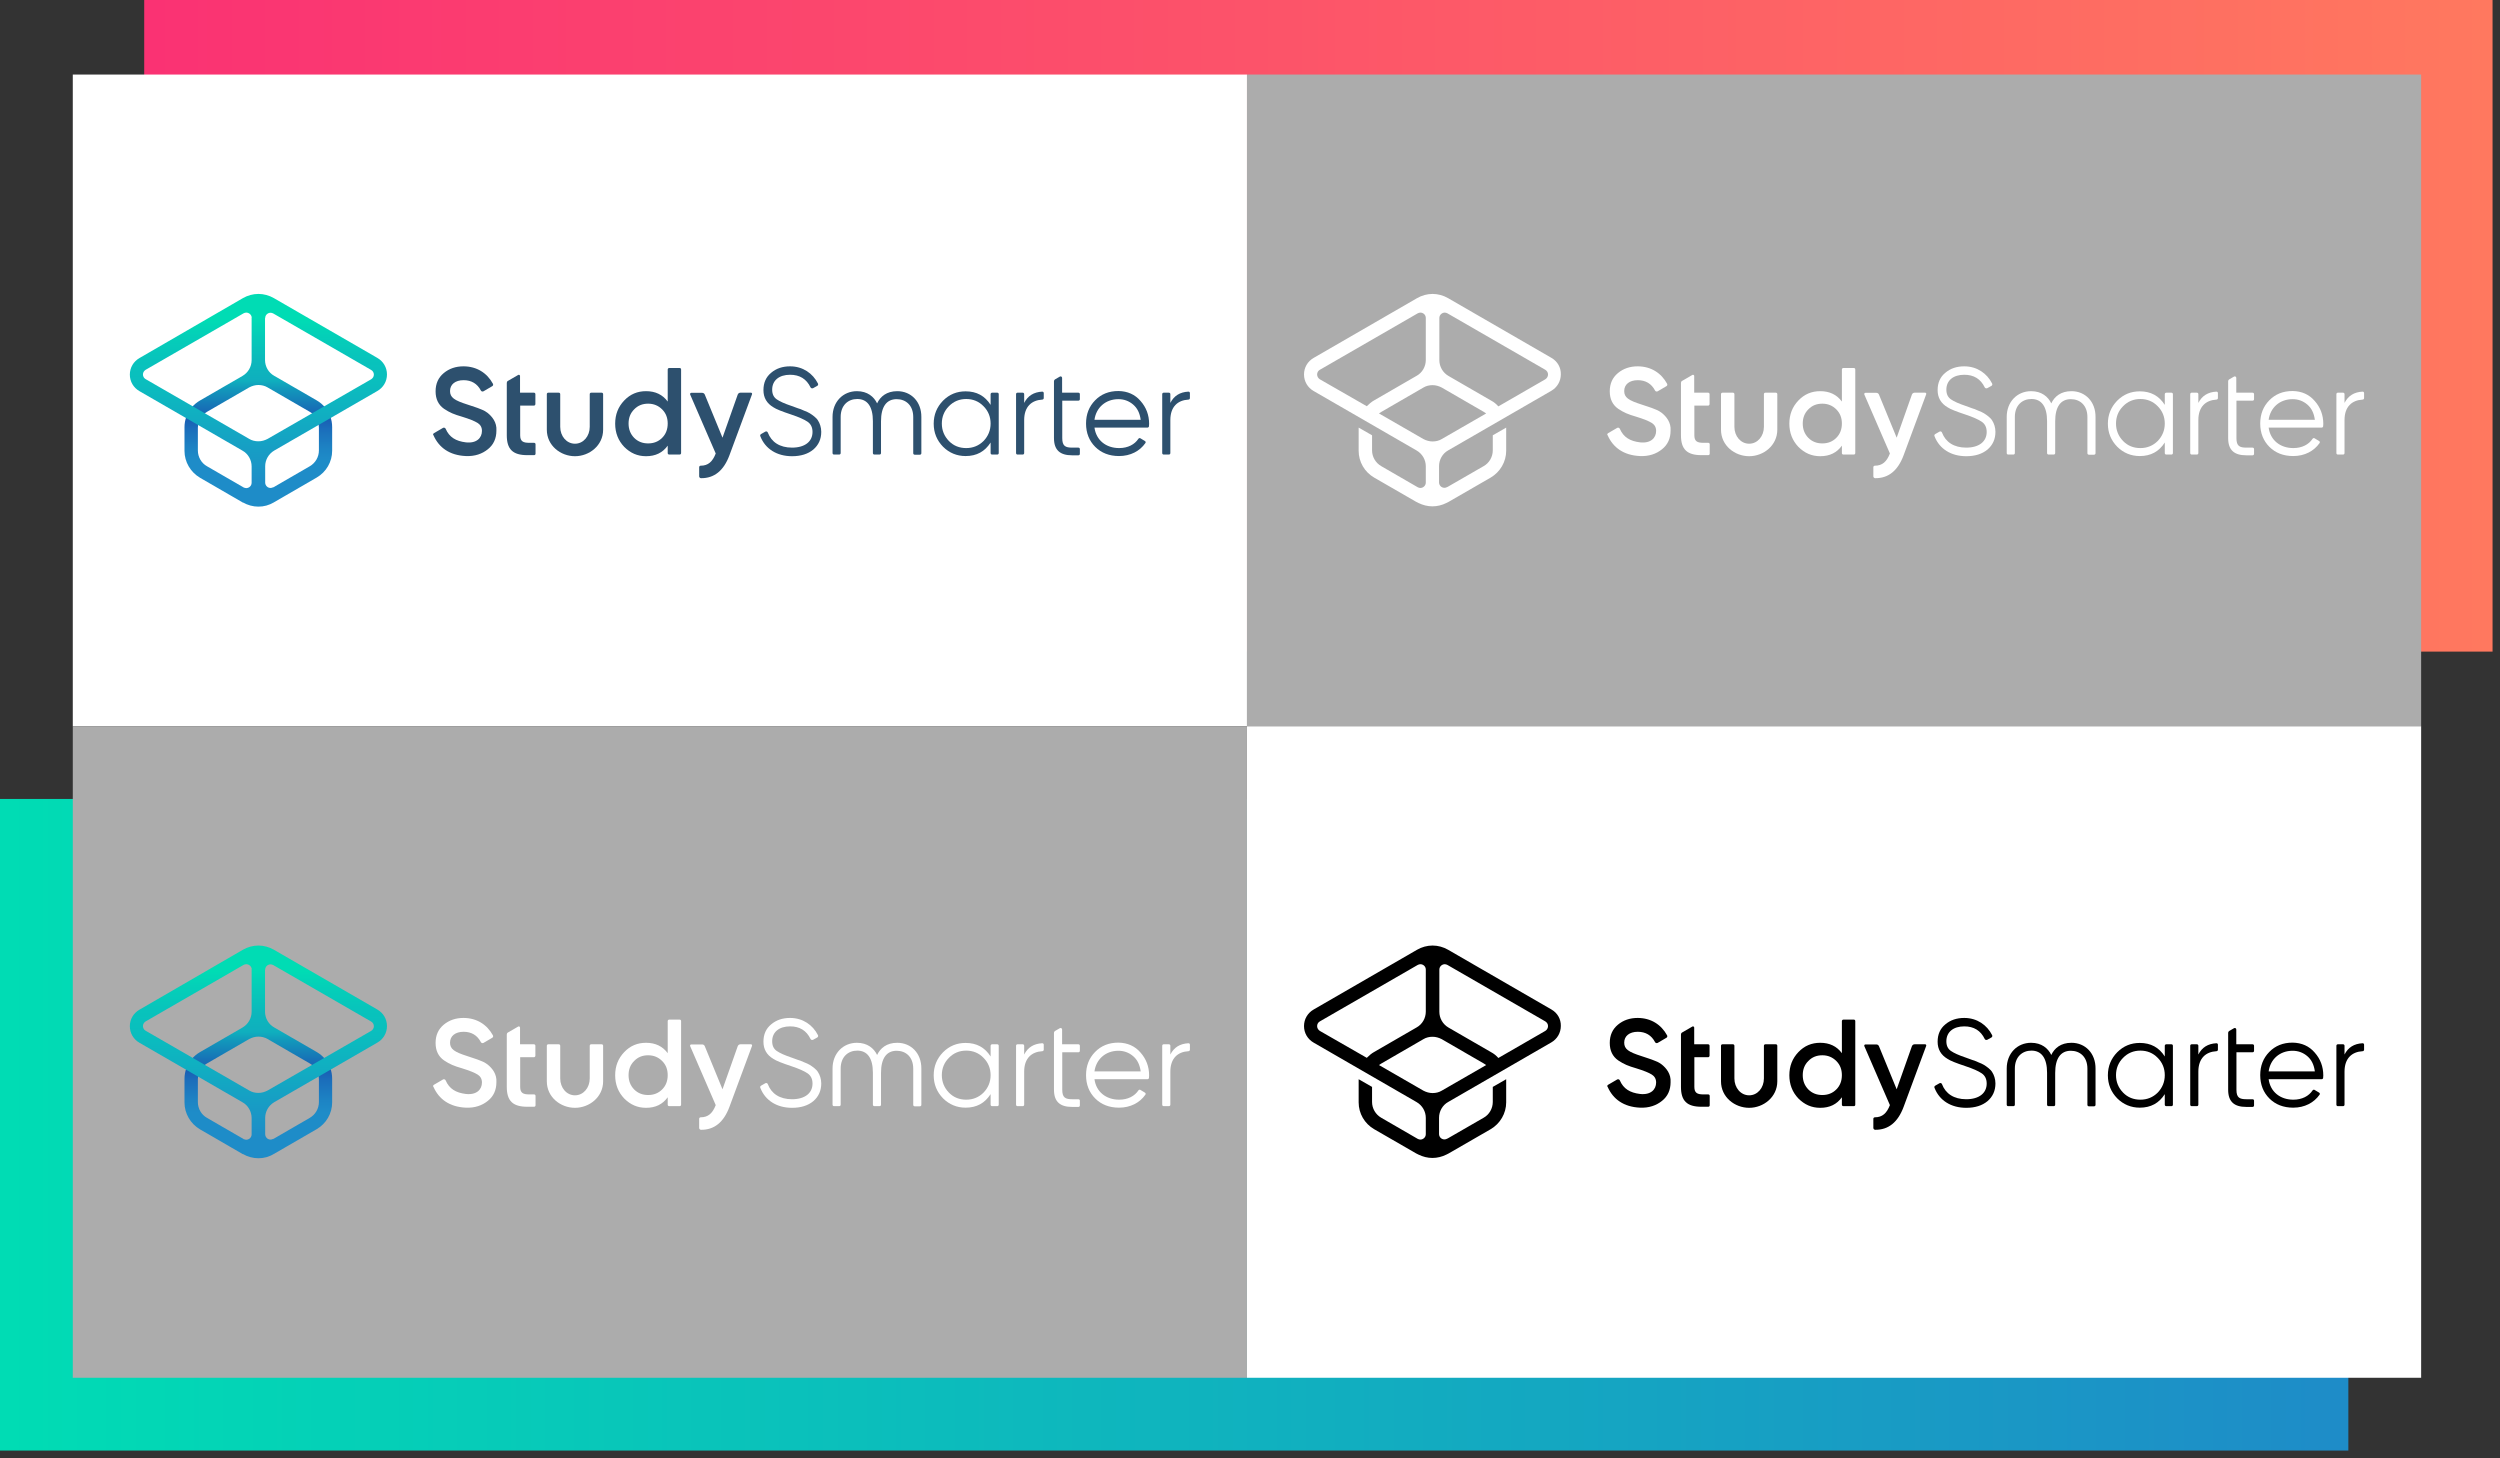 <?xml version="1.0" encoding="UTF-8" standalone="no"?><!DOCTYPE svg PUBLIC "-//W3C//DTD SVG 1.1//EN" "http://www.w3.org/Graphics/SVG/1.1/DTD/svg11.dtd"><svg width="100%" height="100%" viewBox="0 0 252 147" version="1.1" xmlns="http://www.w3.org/2000/svg" xmlns:xlink="http://www.w3.org/1999/xlink" xml:space="preserve" xmlns:serif="http://www.serif.com/" style="fill-rule:evenodd;clip-rule:evenodd;stroke-linejoin:round;stroke-miterlimit:2;"><rect x="0" y="0" width="252" height="147" fill="#333333" stroke="none"/><g><rect x="14.536" y="0" width="236.714" height="65.682" style="fill:url(#_Linear1);"/><rect x="0" y="80.535" width="236.714" height="65.682" style="fill:url(#_Linear2);"/><g><rect x="125.694" y="73.197" width="118.357" height="65.682" style="fill:#fff;"/><g><g><path d="M162.097,109.346l0.91,-0.531c0.091,-0.061 0.228,-0.015 0.273,0.091c0.364,0.85 1.032,1.244 2.034,1.366c1.092,0.121 1.623,-0.456 1.623,-1.154c0,-0.364 -0.152,-0.622 -0.44,-0.804c-0.288,-0.182 -0.804,-0.394 -1.548,-0.622c-0.834,-0.243 -1.244,-0.41 -1.836,-0.804c-0.561,-0.395 -0.849,-0.971 -0.849,-1.76c0,-0.774 0.273,-1.381 0.819,-1.836c0.546,-0.456 1.214,-0.683 1.988,-0.683c1.335,0 2.382,0.668 2.974,1.76c0.045,0.091 0.015,0.197 -0.076,0.243l-0.88,0.516c-0.091,0.045 -0.213,0.015 -0.258,-0.076c-0.364,-0.698 -0.956,-1.047 -1.745,-1.047c-0.835,0 -1.366,0.425 -1.366,1.092c0,0.653 0.425,0.941 1.76,1.366c0.334,0.106 0.577,0.182 0.729,0.243c0.167,0.045 0.379,0.136 0.652,0.243c0.289,0.106 0.501,0.242 0.638,0.349c0.455,0.364 0.956,0.956 0.895,1.79c0,0.789 -0.288,1.426 -0.865,1.882c-0.561,0.455 -1.305,0.728 -2.231,0.683c-1.623,-0.076 -2.701,-0.85 -3.247,-2.094c-0.076,-0.061 -0.03,-0.167 0.046,-0.213Z" style="fill-rule:nonzero;"/><path d="M185.814,102.776l1.047,0c0.091,0 0.151,0.06 0.151,0.152l0,8.421c0,0.091 -0.06,0.152 -0.151,0.152l-1.047,0c-0.091,0 -0.152,-0.061 -0.152,-0.152l0,-0.743c-0.516,0.713 -1.229,1.062 -2.185,1.062c-0.865,0 -1.578,-0.319 -2.2,-0.941c-0.607,-0.637 -0.911,-1.426 -0.911,-2.337c0,-0.925 0.304,-1.699 0.911,-2.337c0.607,-0.637 1.335,-0.94 2.2,-0.94c0.941,0 1.669,0.349 2.185,1.047l0,-3.232c0,-0.092 0.076,-0.152 0.152,-0.152Zm-2.125,7.602c0.562,0 1.032,-0.182 1.411,-0.562c0.38,-0.379 0.562,-0.864 0.562,-1.441c0,-0.577 -0.182,-1.047 -0.562,-1.426c-0.379,-0.38 -0.849,-0.577 -1.411,-0.577c-0.561,0 -1.032,0.182 -1.411,0.577c-0.379,0.379 -0.561,0.849 -0.561,1.426c0,0.577 0.182,1.047 0.561,1.441c0.379,0.38 0.85,0.562 1.411,0.562Z" style="fill-rule:nonzero;"/><path d="M192.991,105.264l1.062,0c0.091,0 0.137,0.091 0.106,0.167l-2.276,6.146c-0.576,1.547 -1.532,2.321 -2.868,2.306c-0.091,0 -0.182,-0.091 -0.182,-0.182l0,-0.926c0,-0.075 0.061,-0.151 0.152,-0.151c0.759,0 1.199,-0.41 1.517,-1.229l-0.804,-1.852l-1.775,-4.097c-0.031,-0.075 0.03,-0.167 0.106,-0.167l1.108,0c0.106,0 0.212,0.061 0.258,0.167l1.79,4.355l1.533,-4.339c0.045,-0.122 0.151,-0.198 0.273,-0.198Z" style="fill-rule:nonzero;"/><path d="M195.07,109.437l0.425,-0.243c0.091,-0.06 0.227,-0.015 0.258,0.091c0.364,0.956 1.198,1.518 2.443,1.518c1.305,0 2.063,-0.622 2.063,-1.578c0,-0.456 -0.167,-0.805 -0.501,-1.032c-0.333,-0.228 -0.88,-0.471 -1.653,-0.728c-0.911,-0.304 -1.503,-0.532 -1.791,-0.729c-0.668,-0.394 -1.001,-0.971 -1.001,-1.73c0,-0.743 0.257,-1.32 0.773,-1.745c0.516,-0.44 1.154,-0.652 1.912,-0.652c1.29,0 2.292,0.713 2.807,1.73c0.046,0.091 0.016,0.197 -0.075,0.242l-0.41,0.228c-0.091,0.046 -0.213,0.015 -0.258,-0.076c-0.41,-0.85 -1.093,-1.274 -2.064,-1.274c-1.092,0 -1.805,0.561 -1.805,1.502c0,0.44 0.151,0.759 0.455,0.971c0.303,0.212 0.804,0.44 1.487,0.668l0.668,0.242c0.136,0.031 0.333,0.107 0.591,0.228c0.258,0.106 0.456,0.182 0.592,0.273c0.243,0.152 0.683,0.455 0.835,0.744c0.167,0.258 0.318,0.667 0.318,1.123c0,0.743 -0.273,1.335 -0.804,1.79c-0.531,0.44 -1.244,0.668 -2.139,0.668c-1.533,0 -2.701,-0.744 -3.187,-1.988c-0.061,-0.106 -0.015,-0.197 0.061,-0.243Z" style="fill-rule:nonzero;"/><path d="M218.362,105.264l0.516,0c0.091,0 0.151,0.061 0.151,0.152l0,5.933c0,0.091 -0.06,0.152 -0.151,0.152l-0.516,0c-0.091,0 -0.152,-0.061 -0.152,-0.152l0,-1.062c-0.577,0.91 -1.411,1.366 -2.519,1.366c-0.88,0 -1.654,-0.319 -2.276,-0.941c-0.622,-0.638 -0.941,-1.411 -0.941,-2.322c0,-0.91 0.319,-1.684 0.941,-2.321c0.637,-0.638 1.396,-0.941 2.276,-0.941c1.108,0 1.942,0.455 2.519,1.365l0,-1.077c0,-0.076 0.061,-0.152 0.152,-0.152Zm-2.61,5.584c0.683,0 1.274,-0.242 1.745,-0.713c0.47,-0.485 0.713,-1.077 0.713,-1.76c0,-0.683 -0.243,-1.275 -0.713,-1.745c-0.471,-0.486 -1.062,-0.728 -1.745,-0.728c-0.683,0 -1.275,0.242 -1.745,0.728c-0.471,0.47 -0.713,1.062 -0.713,1.745c0,0.683 0.242,1.275 0.713,1.76c0.47,0.486 1.062,0.713 1.745,0.713Z" style="fill-rule:nonzero;"/><path d="M221.594,106.296c0.364,-0.713 0.956,-1.092 1.821,-1.138c0.091,0 0.151,0.061 0.151,0.152l0,0.501c0,0.075 -0.06,0.151 -0.151,0.151c-1.062,0.061 -1.821,0.698 -1.821,2.064l0,3.323c0,0.091 -0.061,0.152 -0.152,0.152l-0.516,0c-0.091,0 -0.152,-0.061 -0.152,-0.152l0,-5.933c0,-0.091 0.061,-0.152 0.152,-0.152l0.516,0c0.091,0 0.152,0.061 0.152,0.152l0,0.88Z" style="fill-rule:nonzero;"/><path d="M233.323,106.099c0.577,0.652 0.865,1.426 0.865,2.306c0,0.061 0,0.152 -0.015,0.243c0,0.076 -0.076,0.137 -0.152,0.137l-5.341,0c0.167,1.259 1.153,2.063 2.489,2.063c0.88,0 1.562,-0.364 1.942,-0.94c0.045,-0.061 0.136,-0.092 0.197,-0.046l0.455,0.273c0.076,0.046 0.107,0.137 0.046,0.213c-0.562,0.804 -1.502,1.305 -2.656,1.305c-0.986,0 -1.79,-0.319 -2.397,-0.926c-0.607,-0.607 -0.926,-1.396 -0.926,-2.352c0,-0.941 0.304,-1.715 0.911,-2.337c0.607,-0.622 1.381,-0.941 2.352,-0.941c0.925,0.016 1.669,0.349 2.23,1.002Zm-4.643,1.897l4.658,0c-0.091,-0.668 -0.333,-1.169 -0.758,-1.533c-0.425,-0.364 -0.926,-0.546 -1.487,-0.546c-1.29,0 -2.246,0.85 -2.413,2.079Z" style="fill-rule:nonzero;"/><path d="M236.328,106.296c0.364,-0.713 0.956,-1.092 1.821,-1.138c0.091,0 0.151,0.061 0.151,0.152l0,0.501c0,0.075 -0.06,0.151 -0.151,0.151c-1.063,0.061 -1.821,0.698 -1.821,2.064l0,3.323c0,0.091 -0.061,0.152 -0.152,0.152l-0.516,0c-0.091,0 -0.152,-0.061 -0.152,-0.152l0,-5.933c0,-0.091 0.061,-0.152 0.152,-0.152l0.516,0c0.091,0 0.152,0.061 0.152,0.152l0,0.88Z" style="fill-rule:nonzero;"/><path d="M176.315,111.668c-1.442,0 -2.838,-1.062 -2.838,-2.671l0,-3.581c0,-0.091 0.061,-0.152 0.152,-0.152l1.047,0c0.091,0 0.152,0.061 0.152,0.152l0,3.293c0,0.941 0.637,1.699 1.487,1.699c0.849,0 1.487,-0.758 1.487,-1.699l0,-3.293c0,-0.091 0.06,-0.152 0.151,-0.152l1.047,0c0.092,0 0.152,0.061 0.152,0.152l0,3.581c0,1.593 -1.396,2.671 -2.837,2.671Z" style="fill-rule:nonzero;"/><path d="M172.324,106.418l0,-1.002c0,-0.091 -0.061,-0.152 -0.152,-0.152l-1.396,0l0,-1.684c0,-0.091 -0.106,-0.152 -0.182,-0.106l-1.047,0.607c-0.076,0.045 -0.106,0.121 -0.106,0.197l0,5.281c0,1.396 0.592,2.002 2.064,2.002l0.682,0c0.091,0 0.152,-0.06 0.152,-0.151l0,-0.941c0,-0.091 -0.061,-0.152 -0.152,-0.152l-0.47,0c-0.622,0 -0.926,-0.136 -0.926,-0.758l0,-2.99l1.396,0c0.061,0 0.137,-0.076 0.137,-0.151Z" style="fill-rule:nonzero;"/><path d="M224.598,109.847c0,1.214 0.622,1.73 1.821,1.73l0.637,0c0.091,0 0.152,-0.061 0.152,-0.152l0,-0.47c0,-0.092 -0.061,-0.152 -0.152,-0.152l-0.607,0c-0.698,0 -1.016,-0.152 -1.016,-0.956l0,-3.778l1.623,0c0.091,0 0.152,-0.061 0.152,-0.152l0,-0.501c0,-0.091 -0.061,-0.152 -0.152,-0.152l-1.638,0l0,-1.487c0,-0.121 -0.122,-0.197 -0.228,-0.136l-0.47,0.273c-0.076,0.045 -0.122,0.121 -0.122,0.212l0,5.721Z" style="fill-rule:nonzero;"/><path d="M208.802,105.113c-1.077,0 -1.715,0.546 -2.033,1.229c-0.319,-0.668 -0.971,-1.229 -2.033,-1.229c-1.396,0 -2.459,1.062 -2.459,2.594l0,3.642c0,0.091 0.061,0.152 0.152,0.152l0.516,0c0.091,0 0.152,-0.061 0.152,-0.152l0,-3.642c0,-1.183 0.758,-1.805 1.669,-1.805c1.032,0 1.578,0.773 1.578,2.23l0,3.217c0,0.091 0.061,0.152 0.152,0.152l0.516,0c0.091,0 0.151,-0.061 0.151,-0.152l0,-3.202c0,-1.456 0.547,-2.23 1.578,-2.23c0.911,0 1.67,0.607 1.67,1.805l0,3.642c0,0.091 0.06,0.152 0.151,0.152l0.516,0c0.091,0 0.152,-0.061 0.152,-0.152l0,-3.642c0.015,-1.547 -1.032,-2.609 -2.428,-2.609Z" style="fill-rule:nonzero;"/></g><path d="M156.391,101.759l-10.424,-6.024c-0.471,-0.273 -1.017,-0.425 -1.563,-0.425c-0.546,0 -1.093,0.152 -1.563,0.425l-10.425,6.024c-0.607,0.349 -0.971,0.971 -0.971,1.669c0,0.698 0.364,1.32 0.971,1.669l10.379,5.994c0.577,0.334 0.926,0.941 0.926,1.593l0,1.639c0,0.334 -0.288,0.546 -0.546,0.546c-0.091,0 -0.182,-0.03 -0.273,-0.075l-3.672,-2.125c-0.577,-0.334 -0.926,-0.941 -0.926,-1.593l0,-1.517l-1.351,-0.774l0,2.336c0,1.108 0.592,2.14 1.563,2.701l4.234,2.443l0.243,0.122c0.44,0.212 0.91,0.334 1.396,0.334c0.485,0 0.971,-0.122 1.396,-0.334l0.242,-0.122l4.234,-2.443c0.956,-0.561 1.563,-1.593 1.563,-2.701l0,-2.336l-1.351,0.774l0,1.517c0,0.652 -0.349,1.275 -0.925,1.593l-3.581,2.064l-0.091,0.045c-0.091,0.046 -0.182,0.076 -0.273,0.076c-0.137,0 -0.289,-0.06 -0.38,-0.151c-0.106,-0.107 -0.167,-0.243 -0.167,-0.395l0,-1.639c0,-0.652 0.349,-1.274 0.926,-1.593l10.379,-5.994c0.607,-0.349 0.971,-0.971 0.971,-1.669c0.015,-0.683 -0.334,-1.305 -0.941,-1.654Zm-23.626,1.669c0,-0.197 0.107,-0.379 0.274,-0.47l9.863,-5.69c0.091,-0.046 0.182,-0.076 0.273,-0.076c0.273,0 0.546,0.212 0.546,0.546l0,4.234c0,0.652 -0.349,1.274 -0.926,1.593l-4.279,2.473c-0.273,0.152 -0.516,0.364 -0.743,0.592l-4.734,-2.716c-0.167,-0.106 -0.274,-0.288 -0.274,-0.486Zm12.564,6.51c-0.273,0.167 -0.591,0.243 -0.925,0.243c-0.319,0 -0.637,-0.091 -0.926,-0.243l-4.476,-2.58c0.076,-0.06 0.152,-0.106 0.228,-0.151l4.248,-2.459c0.273,-0.167 0.592,-0.242 0.926,-0.242c0.319,0 0.637,0.091 0.925,0.242l4.249,2.459c0.076,0.045 0.152,0.106 0.228,0.151l-4.477,2.58Zm10.44,-6.024l-4.734,2.731c-0.213,-0.243 -0.455,-0.44 -0.744,-0.592l-4.279,-2.473c-0.576,-0.334 -0.925,-0.941 -0.925,-1.593l0,-4.249c0,-0.334 0.288,-0.546 0.546,-0.546c0.091,0 0.182,0.03 0.273,0.076l9.863,5.69c0.167,0.106 0.273,0.273 0.273,0.47c0,0.198 -0.106,0.38 -0.273,0.486Z" style="fill-rule:nonzero;"/></g></g><g><rect x="7.337" y="7.515" width="118.357" height="65.682" style="fill:#fff;"/><g><g><path d="M43.74,43.664l0.91,-0.531c0.091,-0.061 0.228,-0.015 0.273,0.091c0.365,0.85 1.032,1.244 2.034,1.366c1.092,0.121 1.623,-0.456 1.623,-1.154c0,-0.364 -0.151,-0.622 -0.44,-0.804c-0.288,-0.182 -0.804,-0.394 -1.547,-0.622c-0.835,-0.243 -1.245,-0.41 -1.837,-0.804c-0.561,-0.395 -0.849,-0.971 -0.849,-1.76c0,-0.774 0.273,-1.381 0.819,-1.836c0.546,-0.456 1.214,-0.683 1.988,-0.683c1.335,0 2.382,0.667 2.974,1.76c0.046,0.091 0.015,0.197 -0.076,0.243l-0.88,0.516c-0.091,0.045 -0.212,0.015 -0.258,-0.076c-0.364,-0.698 -0.956,-1.047 -1.745,-1.047c-0.834,0 -1.366,0.425 -1.366,1.092c0,0.653 0.425,0.941 1.761,1.366c0.333,0.106 0.576,0.182 0.728,0.243c0.167,0.045 0.379,0.136 0.652,0.242c0.289,0.107 0.501,0.243 0.638,0.349c0.455,0.365 0.956,0.956 0.895,1.791c0,0.789 -0.288,1.426 -0.865,1.882c-0.561,0.455 -1.305,0.728 -2.23,0.682c-1.624,-0.075 -2.701,-0.849 -3.248,-2.094c-0.076,-0.06 -0.03,-0.166 0.046,-0.212Z" style="fill:#2d506e;fill-rule:nonzero;"/><path d="M67.457,37.094l1.047,0c0.091,0 0.151,0.06 0.151,0.151l0,8.422c0,0.091 -0.06,0.152 -0.151,0.152l-1.047,0c-0.091,0 -0.152,-0.061 -0.152,-0.152l0,-0.744c-0.516,0.714 -1.229,1.063 -2.185,1.063c-0.865,0 -1.578,-0.319 -2.2,-0.941c-0.607,-0.637 -0.911,-1.427 -0.911,-2.337c0,-0.926 0.304,-1.699 0.911,-2.337c0.607,-0.637 1.335,-0.941 2.2,-0.941c0.941,0 1.669,0.349 2.185,1.047l0,-3.232c0,-0.091 0.076,-0.151 0.152,-0.151Zm-2.125,7.602c0.562,0 1.032,-0.182 1.412,-0.562c0.379,-0.379 0.561,-0.865 0.561,-1.441c0,-0.577 -0.182,-1.047 -0.561,-1.427c-0.38,-0.379 -0.85,-0.576 -1.412,-0.576c-0.561,0 -1.031,0.182 -1.411,0.576c-0.379,0.38 -0.561,0.85 -0.561,1.427c0,0.576 0.182,1.047 0.561,1.441c0.38,0.38 0.85,0.562 1.411,0.562Z" style="fill:#2d506e;fill-rule:nonzero;"/><path d="M74.634,39.582l1.062,0c0.091,0 0.137,0.091 0.106,0.167l-2.276,6.146c-0.576,1.547 -1.532,2.321 -2.868,2.306c-0.091,0 -0.182,-0.091 -0.182,-0.182l0,-0.926c0,-0.076 0.061,-0.151 0.152,-0.151c0.759,0 1.199,-0.41 1.517,-1.23l-0.804,-1.851l-1.775,-4.097c-0.03,-0.076 0.03,-0.167 0.106,-0.167l1.108,0c0.106,0 0.212,0.061 0.258,0.167l1.79,4.355l1.533,-4.34c0.045,-0.121 0.152,-0.197 0.273,-0.197Z" style="fill:#2d506e;fill-rule:nonzero;"/><path d="M76.713,43.755l0.425,-0.243c0.091,-0.06 0.227,-0.015 0.258,0.091c0.364,0.956 1.198,1.518 2.443,1.518c1.305,0 2.063,-0.622 2.063,-1.578c0,-0.456 -0.167,-0.805 -0.5,-1.032c-0.334,-0.228 -0.881,-0.471 -1.654,-0.729c-0.911,-0.303 -1.503,-0.531 -1.791,-0.728c-0.668,-0.394 -1.001,-0.971 -1.001,-1.73c0,-0.743 0.258,-1.32 0.773,-1.745c0.516,-0.44 1.154,-0.652 1.912,-0.652c1.29,0 2.292,0.713 2.808,1.73c0.045,0.091 0.015,0.197 -0.076,0.242l-0.41,0.228c-0.091,0.045 -0.212,0.015 -0.258,-0.076c-0.41,-0.85 -1.092,-1.275 -2.064,-1.275c-1.092,0 -1.805,0.562 -1.805,1.503c0,0.44 0.151,0.758 0.455,0.971c0.303,0.212 0.804,0.44 1.487,0.667l0.668,0.243c0.136,0.031 0.333,0.106 0.591,0.228c0.258,0.106 0.456,0.182 0.592,0.273c0.243,0.152 0.683,0.455 0.835,0.744c0.167,0.258 0.318,0.667 0.318,1.122c0,0.744 -0.273,1.336 -0.804,1.791c-0.531,0.44 -1.244,0.668 -2.139,0.668c-1.533,0 -2.701,-0.744 -3.187,-1.988c-0.061,-0.106 -0.015,-0.197 0.061,-0.243Z" style="fill:#2d506e;fill-rule:nonzero;"/><path d="M100.005,39.582l0.516,0c0.091,0 0.152,0.061 0.152,0.152l0,5.933c0,0.091 -0.061,0.152 -0.152,0.152l-0.516,0c-0.091,0 -0.152,-0.061 -0.152,-0.152l0,-1.062c-0.577,0.91 -1.411,1.365 -2.519,1.365c-0.88,0 -1.654,-0.318 -2.276,-0.94c-0.622,-0.638 -0.941,-1.412 -0.941,-2.322c0,-0.91 0.319,-1.684 0.941,-2.322c0.637,-0.637 1.396,-0.94 2.276,-0.94c1.108,0 1.942,0.455 2.519,1.365l0,-1.077c0,-0.076 0.061,-0.152 0.152,-0.152Zm-2.61,5.584c0.683,0 1.275,-0.243 1.745,-0.713c0.47,-0.486 0.713,-1.077 0.713,-1.76c0,-0.683 -0.243,-1.275 -0.713,-1.745c-0.47,-0.486 -1.062,-0.729 -1.745,-0.729c-0.683,0 -1.275,0.243 -1.745,0.729c-0.47,0.47 -0.713,1.062 -0.713,1.745c0,0.683 0.243,1.274 0.713,1.76c0.47,0.486 1.062,0.713 1.745,0.713Z" style="fill:#2d506e;fill-rule:nonzero;"/><path d="M103.237,40.614c0.364,-0.713 0.956,-1.093 1.821,-1.138c0.091,0 0.152,0.061 0.152,0.152l0,0.5c0,0.076 -0.061,0.152 -0.152,0.152c-1.062,0.061 -1.821,0.698 -1.821,2.064l0,3.323c0,0.091 -0.061,0.152 -0.152,0.152l-0.516,0c-0.091,0 -0.151,-0.061 -0.151,-0.152l0,-5.933c0,-0.091 0.06,-0.152 0.151,-0.152l0.516,0c0.091,0 0.152,0.061 0.152,0.152l0,0.88Z" style="fill:#2d506e;fill-rule:nonzero;"/><path d="M114.966,40.417c0.577,0.652 0.865,1.426 0.865,2.306c0,0.061 0,0.152 -0.015,0.243c0,0.076 -0.076,0.137 -0.152,0.137l-5.341,0c0.167,1.259 1.153,2.063 2.489,2.063c0.88,0 1.563,-0.364 1.942,-0.941c0.045,-0.06 0.137,-0.091 0.197,-0.045l0.455,0.273c0.076,0.046 0.107,0.137 0.046,0.212c-0.561,0.805 -1.502,1.305 -2.656,1.305c-0.986,0 -1.79,-0.318 -2.397,-0.925c-0.607,-0.607 -0.926,-1.396 -0.926,-2.352c0,-0.941 0.304,-1.715 0.911,-2.337c0.607,-0.622 1.381,-0.941 2.352,-0.941c0.925,0.015 1.669,0.349 2.23,1.002Zm-4.643,1.897l4.659,0c-0.091,-0.668 -0.334,-1.169 -0.759,-1.533c-0.425,-0.364 -0.926,-0.546 -1.487,-0.546c-1.29,0 -2.246,0.849 -2.413,2.079Z" style="fill:#2d506e;fill-rule:nonzero;"/><path d="M117.971,40.614c0.364,-0.713 0.956,-1.093 1.821,-1.138c0.091,0 0.151,0.061 0.151,0.152l0,0.5c0,0.076 -0.06,0.152 -0.151,0.152c-1.062,0.061 -1.821,0.698 -1.821,2.064l0,3.323c0,0.091 -0.061,0.152 -0.152,0.152l-0.516,0c-0.091,0 -0.152,-0.061 -0.152,-0.152l0,-5.933c0,-0.091 0.061,-0.152 0.152,-0.152l0.516,0c0.091,0 0.152,0.061 0.152,0.152l0,0.88Z" style="fill:#2d506e;fill-rule:nonzero;"/><path d="M57.958,45.986c-1.442,0 -2.838,-1.063 -2.838,-2.671l0,-3.581c0,-0.091 0.061,-0.152 0.152,-0.152l1.047,0c0.091,0 0.152,0.061 0.152,0.152l0,3.293c0,0.94 0.637,1.699 1.487,1.699c0.85,0 1.487,-0.759 1.487,-1.699l0,-3.293c0,-0.091 0.061,-0.152 0.152,-0.152l1.047,0c0.091,0 0.151,0.061 0.151,0.152l0,3.581c0,1.593 -1.396,2.671 -2.837,2.671Z" style="fill:#2d506e;fill-rule:nonzero;"/><path d="M53.967,40.735l0,-1.001c0,-0.091 -0.061,-0.152 -0.152,-0.152l-1.396,0l0,-1.684c0,-0.091 -0.106,-0.152 -0.182,-0.106l-1.047,0.607c-0.076,0.045 -0.106,0.121 -0.106,0.197l0,5.28c0,1.396 0.592,2.003 2.064,2.003l0.682,0c0.092,0 0.152,-0.06 0.152,-0.151l0,-0.941c0,-0.091 -0.06,-0.152 -0.152,-0.152l-0.47,0c-0.622,0 -0.926,-0.136 -0.926,-0.759l0,-2.989l1.396,0c0.061,0 0.137,-0.076 0.137,-0.152Z" style="fill:#2d506e;fill-rule:nonzero;"/><path d="M106.241,44.165c0,1.214 0.622,1.73 1.821,1.73l0.638,0c0.091,0 0.151,-0.061 0.151,-0.152l0,-0.471c0,-0.091 -0.06,-0.151 -0.151,-0.151l-0.607,0c-0.698,0 -1.017,-0.152 -1.017,-0.956l0,-3.779l1.624,0c0.091,0 0.151,-0.06 0.151,-0.151l0,-0.501c0,-0.091 -0.06,-0.152 -0.151,-0.152l-1.639,0l0,-1.487c0,-0.121 -0.122,-0.197 -0.228,-0.136l-0.47,0.273c-0.076,0.045 -0.122,0.121 -0.122,0.212l0,5.721Z" style="fill:#2d506e;fill-rule:nonzero;"/><path d="M90.445,39.43c-1.077,0 -1.714,0.547 -2.033,1.23c-0.319,-0.668 -0.971,-1.23 -2.033,-1.23c-1.396,0 -2.459,1.063 -2.459,2.595l0,3.642c0,0.091 0.061,0.152 0.152,0.152l0.516,0c0.091,0 0.152,-0.061 0.152,-0.152l0,-3.642c0,-1.183 0.759,-1.806 1.669,-1.806c1.032,0 1.578,0.774 1.578,2.231l0,3.217c0,0.091 0.061,0.152 0.152,0.152l0.516,0c0.091,0 0.151,-0.061 0.151,-0.152l0,-3.202c0,-1.456 0.547,-2.23 1.579,-2.23c0.91,0 1.669,0.607 1.669,1.805l0,3.642c0,0.091 0.06,0.152 0.151,0.152l0.516,0c0.091,0 0.152,-0.061 0.152,-0.152l0,-3.642c0.015,-1.547 -1.032,-2.61 -2.428,-2.61Z" style="fill:#2d506e;fill-rule:nonzero;"/></g><g><path d="M20.159,48.155c-0.955,-0.561 -1.562,-1.593 -1.562,-2.7l0,-2.383c0,-0.364 0.06,-0.743 0.197,-1.092l0,-0.016l0.501,-0.864l0.015,-0.016c0.243,-0.288 0.531,-0.531 0.849,-0.713l4.28,-2.473c0.576,-0.334 0.925,-0.941 0.925,-1.593l0,-4.249l0.637,-0.759l0.714,0.744l0,4.248c0,0.653 0.349,1.275 0.925,1.594l4.279,2.473c0.319,0.182 0.607,0.425 0.85,0.713l0.015,0.015l0.501,0.865l0,0.015c0.137,0.35 0.197,0.714 0.197,1.093l0,2.382c0,1.108 -0.592,2.14 -1.563,2.701l-4.324,2.504l-0.698,-0.713l0.652,-0.804l3.672,-2.125c0.577,-0.334 0.926,-0.941 0.926,-1.593l0,-2.306c0,-0.167 -0.03,-0.334 -0.076,-0.501l-0.455,-0.789c-0.122,-0.122 -0.258,-0.228 -0.395,-0.304l-4.248,-2.458c-0.274,-0.167 -0.607,-0.243 -0.926,-0.243c-0.319,0 -0.637,0.091 -0.926,0.243l-4.248,2.458c-0.137,0.076 -0.273,0.182 -0.395,0.304l-0.455,0.789c-0.046,0.167 -0.076,0.334 -0.076,0.501l0,2.306c0,0.652 0.349,1.275 0.926,1.593l3.672,2.125l0.576,0.895l-0.637,0.637l-4.325,-2.504Z" style="fill:url(#_Linear3);fill-rule:nonzero;"/><path d="M26.047,51.069c-0.546,0 -1.093,-0.152 -1.563,-0.425l0.061,-1.517c0.091,0.045 0.182,0.075 0.273,0.075c0.273,0 0.546,-0.212 0.546,-0.546l0,-1.639c0,-0.652 -0.349,-1.274 -0.925,-1.593l-10.379,-5.994c-0.607,-0.349 -0.972,-0.971 -0.972,-1.669c0,-0.698 0.365,-1.32 0.972,-1.669l10.424,-6.039c0.47,-0.273 1.017,-0.425 1.563,-0.425c0.546,0 1.092,0.152 1.563,0.425l10.424,6.024c0.607,0.349 0.972,0.971 0.972,1.669c0,0.698 -0.365,1.32 -0.972,1.669l-10.379,5.994c-0.576,0.334 -0.925,0.941 -0.925,1.593l0,1.639c0,0.152 0.06,0.288 0.167,0.395c0.106,0.106 0.242,0.151 0.379,0.151c0.091,0 0.182,-0.03 0.273,-0.076l0.061,1.518c-0.486,0.303 -1.017,0.44 -1.563,0.44Zm-1.229,-19.559c-0.091,0 -0.182,0.03 -0.273,0.076l-9.863,5.69c-0.167,0.106 -0.273,0.273 -0.273,0.47c0,0.197 0.106,0.379 0.273,0.471l10.439,6.024c0.273,0.167 0.592,0.242 0.926,0.242c0.334,0 0.637,-0.091 0.926,-0.242l10.439,-6.009c0.167,-0.107 0.273,-0.273 0.273,-0.471c0,-0.197 -0.106,-0.379 -0.273,-0.47l-9.863,-5.69c-0.091,-0.046 -0.182,-0.076 -0.273,-0.076c-0.273,0 -0.546,0.212 -0.546,0.546l-1.351,0c0,-0.349 -0.288,-0.561 -0.561,-0.561Z" style="fill:url(#_Linear4);fill-rule:nonzero;"/></g></g></g><g><rect x="125.694" y="7.515" width="118.357" height="65.682" style="fill:#acacac;"/><g><g><path d="M162.097,43.664l0.91,-0.531c0.091,-0.061 0.228,-0.015 0.273,0.091c0.364,0.85 1.032,1.244 2.034,1.366c1.092,0.121 1.623,-0.456 1.623,-1.154c0,-0.364 -0.152,-0.622 -0.44,-0.804c-0.288,-0.182 -0.804,-0.394 -1.548,-0.622c-0.834,-0.243 -1.244,-0.41 -1.836,-0.804c-0.561,-0.395 -0.849,-0.971 -0.849,-1.76c0,-0.774 0.273,-1.381 0.819,-1.836c0.546,-0.456 1.214,-0.683 1.988,-0.683c1.335,0 2.382,0.667 2.974,1.76c0.045,0.091 0.015,0.197 -0.076,0.243l-0.88,0.516c-0.091,0.045 -0.213,0.015 -0.258,-0.076c-0.364,-0.698 -0.956,-1.047 -1.745,-1.047c-0.835,0 -1.366,0.425 -1.366,1.092c0,0.653 0.425,0.941 1.76,1.366c0.334,0.106 0.577,0.182 0.729,0.243c0.167,0.045 0.379,0.136 0.652,0.242c0.289,0.107 0.501,0.243 0.638,0.349c0.455,0.365 0.956,0.956 0.895,1.791c0,0.789 -0.288,1.426 -0.865,1.882c-0.561,0.455 -1.305,0.728 -2.231,0.682c-1.623,-0.075 -2.701,-0.849 -3.247,-2.094c-0.076,-0.06 -0.03,-0.166 0.046,-0.212Z" style="fill:#fff;fill-rule:nonzero;"/><path d="M185.814,37.094l1.047,0c0.091,0 0.151,0.06 0.151,0.151l0,8.422c0,0.091 -0.06,0.152 -0.151,0.152l-1.047,0c-0.091,0 -0.152,-0.061 -0.152,-0.152l0,-0.744c-0.516,0.714 -1.229,1.063 -2.185,1.063c-0.865,0 -1.578,-0.319 -2.2,-0.941c-0.607,-0.637 -0.911,-1.427 -0.911,-2.337c0,-0.926 0.304,-1.699 0.911,-2.337c0.607,-0.637 1.335,-0.941 2.2,-0.941c0.941,0 1.669,0.349 2.185,1.047l0,-3.232c0,-0.091 0.076,-0.151 0.152,-0.151Zm-2.125,7.602c0.562,0 1.032,-0.182 1.411,-0.562c0.38,-0.379 0.562,-0.865 0.562,-1.441c0,-0.577 -0.182,-1.047 -0.562,-1.427c-0.379,-0.379 -0.849,-0.576 -1.411,-0.576c-0.561,0 -1.032,0.182 -1.411,0.576c-0.379,0.38 -0.561,0.85 -0.561,1.427c0,0.576 0.182,1.047 0.561,1.441c0.379,0.38 0.85,0.562 1.411,0.562Z" style="fill:#fff;fill-rule:nonzero;"/><path d="M192.991,39.582l1.062,0c0.091,0 0.137,0.091 0.106,0.167l-2.276,6.146c-0.576,1.547 -1.532,2.321 -2.868,2.306c-0.091,0 -0.182,-0.091 -0.182,-0.182l0,-0.926c0,-0.076 0.061,-0.151 0.152,-0.151c0.759,0 1.199,-0.41 1.517,-1.23l-0.804,-1.851l-1.775,-4.097c-0.031,-0.076 0.03,-0.167 0.106,-0.167l1.108,0c0.106,0 0.212,0.061 0.258,0.167l1.79,4.355l1.533,-4.34c0.045,-0.121 0.151,-0.197 0.273,-0.197Z" style="fill:#fff;fill-rule:nonzero;"/><path d="M195.07,43.755l0.425,-0.243c0.091,-0.06 0.227,-0.015 0.258,0.091c0.364,0.956 1.198,1.518 2.443,1.518c1.305,0 2.063,-0.622 2.063,-1.578c0,-0.456 -0.167,-0.805 -0.501,-1.032c-0.333,-0.228 -0.88,-0.471 -1.653,-0.729c-0.911,-0.303 -1.503,-0.531 -1.791,-0.728c-0.668,-0.394 -1.001,-0.971 -1.001,-1.73c0,-0.743 0.257,-1.32 0.773,-1.745c0.516,-0.44 1.154,-0.652 1.912,-0.652c1.29,0 2.292,0.713 2.807,1.73c0.046,0.091 0.016,0.197 -0.075,0.242l-0.41,0.228c-0.091,0.045 -0.213,0.015 -0.258,-0.076c-0.41,-0.85 -1.093,-1.275 -2.064,-1.275c-1.092,0 -1.805,0.562 -1.805,1.503c0,0.44 0.151,0.758 0.455,0.971c0.303,0.212 0.804,0.44 1.487,0.667l0.668,0.243c0.136,0.031 0.333,0.106 0.591,0.228c0.258,0.106 0.456,0.182 0.592,0.273c0.243,0.152 0.683,0.455 0.835,0.744c0.167,0.258 0.318,0.667 0.318,1.122c0,0.744 -0.273,1.336 -0.804,1.791c-0.531,0.44 -1.244,0.668 -2.139,0.668c-1.533,0 -2.701,-0.744 -3.187,-1.988c-0.061,-0.106 -0.015,-0.197 0.061,-0.243Z" style="fill:#fff;fill-rule:nonzero;"/><path d="M218.362,39.582l0.516,0c0.091,0 0.151,0.061 0.151,0.152l0,5.933c0,0.091 -0.06,0.152 -0.151,0.152l-0.516,0c-0.091,0 -0.152,-0.061 -0.152,-0.152l0,-1.062c-0.577,0.91 -1.411,1.365 -2.519,1.365c-0.88,0 -1.654,-0.318 -2.276,-0.94c-0.622,-0.638 -0.941,-1.412 -0.941,-2.322c0,-0.91 0.319,-1.684 0.941,-2.322c0.637,-0.637 1.396,-0.94 2.276,-0.94c1.108,0 1.942,0.455 2.519,1.365l0,-1.077c0,-0.076 0.061,-0.152 0.152,-0.152Zm-2.61,5.584c0.683,0 1.274,-0.243 1.745,-0.713c0.47,-0.486 0.713,-1.077 0.713,-1.76c0,-0.683 -0.243,-1.275 -0.713,-1.745c-0.471,-0.486 -1.062,-0.729 -1.745,-0.729c-0.683,0 -1.275,0.243 -1.745,0.729c-0.471,0.47 -0.713,1.062 -0.713,1.745c0,0.683 0.242,1.274 0.713,1.76c0.47,0.486 1.062,0.713 1.745,0.713Z" style="fill:#fff;fill-rule:nonzero;"/><path d="M221.594,40.614c0.364,-0.713 0.956,-1.093 1.821,-1.138c0.091,0 0.151,0.061 0.151,0.152l0,0.5c0,0.076 -0.06,0.152 -0.151,0.152c-1.062,0.061 -1.821,0.698 -1.821,2.064l0,3.323c0,0.091 -0.061,0.152 -0.152,0.152l-0.516,0c-0.091,0 -0.152,-0.061 -0.152,-0.152l0,-5.933c0,-0.091 0.061,-0.152 0.152,-0.152l0.516,0c0.091,0 0.152,0.061 0.152,0.152l0,0.88Z" style="fill:#fff;fill-rule:nonzero;"/><path d="M233.323,40.417c0.577,0.652 0.865,1.426 0.865,2.306c0,0.061 0,0.152 -0.015,0.243c0,0.076 -0.076,0.137 -0.152,0.137l-5.341,0c0.167,1.259 1.153,2.063 2.489,2.063c0.88,0 1.562,-0.364 1.942,-0.941c0.045,-0.06 0.136,-0.091 0.197,-0.045l0.455,0.273c0.076,0.046 0.107,0.137 0.046,0.212c-0.562,0.805 -1.502,1.305 -2.656,1.305c-0.986,0 -1.79,-0.318 -2.397,-0.925c-0.607,-0.607 -0.926,-1.396 -0.926,-2.352c0,-0.941 0.304,-1.715 0.911,-2.337c0.607,-0.622 1.381,-0.941 2.352,-0.941c0.925,0.015 1.669,0.349 2.23,1.002Zm-4.643,1.897l4.658,0c-0.091,-0.668 -0.333,-1.169 -0.758,-1.533c-0.425,-0.364 -0.926,-0.546 -1.487,-0.546c-1.29,0 -2.246,0.849 -2.413,2.079Z" style="fill:#fff;fill-rule:nonzero;"/><path d="M236.328,40.614c0.364,-0.713 0.956,-1.093 1.821,-1.138c0.091,0 0.151,0.061 0.151,0.152l0,0.5c0,0.076 -0.06,0.152 -0.151,0.152c-1.063,0.061 -1.821,0.698 -1.821,2.064l0,3.323c0,0.091 -0.061,0.152 -0.152,0.152l-0.516,0c-0.091,0 -0.152,-0.061 -0.152,-0.152l0,-5.933c0,-0.091 0.061,-0.152 0.152,-0.152l0.516,0c0.091,0 0.152,0.061 0.152,0.152l0,0.88Z" style="fill:#fff;fill-rule:nonzero;"/><path d="M176.315,45.986c-1.442,0 -2.838,-1.063 -2.838,-2.671l0,-3.581c0,-0.091 0.061,-0.152 0.152,-0.152l1.047,0c0.091,0 0.152,0.061 0.152,0.152l0,3.293c0,0.94 0.637,1.699 1.487,1.699c0.849,0 1.487,-0.759 1.487,-1.699l0,-3.293c0,-0.091 0.06,-0.152 0.151,-0.152l1.047,0c0.092,0 0.152,0.061 0.152,0.152l0,3.581c0,1.593 -1.396,2.671 -2.837,2.671Z" style="fill:#fff;fill-rule:nonzero;"/><path d="M172.324,40.735l0,-1.001c0,-0.091 -0.061,-0.152 -0.152,-0.152l-1.396,0l0,-1.684c0,-0.091 -0.106,-0.152 -0.182,-0.106l-1.047,0.607c-0.076,0.045 -0.106,0.121 -0.106,0.197l0,5.28c0,1.396 0.592,2.003 2.064,2.003l0.682,0c0.091,0 0.152,-0.06 0.152,-0.151l0,-0.941c0,-0.091 -0.061,-0.152 -0.152,-0.152l-0.47,0c-0.622,0 -0.926,-0.136 -0.926,-0.759l0,-2.989l1.396,0c0.061,0 0.137,-0.076 0.137,-0.152Z" style="fill:#fff;fill-rule:nonzero;"/><path d="M224.598,44.165c0,1.214 0.622,1.73 1.821,1.73l0.637,0c0.091,0 0.152,-0.061 0.152,-0.152l0,-0.471c0,-0.091 -0.061,-0.151 -0.152,-0.151l-0.607,0c-0.698,0 -1.016,-0.152 -1.016,-0.956l0,-3.779l1.623,0c0.091,0 0.152,-0.06 0.152,-0.151l0,-0.501c0,-0.091 -0.061,-0.152 -0.152,-0.152l-1.638,0l0,-1.487c0,-0.121 -0.122,-0.197 -0.228,-0.136l-0.47,0.273c-0.076,0.045 -0.122,0.121 -0.122,0.212l0,5.721Z" style="fill:#fff;fill-rule:nonzero;"/><path d="M208.802,39.43c-1.077,0 -1.715,0.547 -2.033,1.23c-0.319,-0.668 -0.971,-1.23 -2.033,-1.23c-1.396,0 -2.459,1.063 -2.459,2.595l0,3.642c0,0.091 0.061,0.152 0.152,0.152l0.516,0c0.091,0 0.152,-0.061 0.152,-0.152l0,-3.642c0,-1.183 0.758,-1.806 1.669,-1.806c1.032,0 1.578,0.774 1.578,2.231l0,3.217c0,0.091 0.061,0.152 0.152,0.152l0.516,0c0.091,0 0.151,-0.061 0.151,-0.152l0,-3.202c0,-1.456 0.547,-2.23 1.578,-2.23c0.911,0 1.67,0.607 1.67,1.805l0,3.642c0,0.091 0.06,0.152 0.151,0.152l0.516,0c0.091,0 0.152,-0.061 0.152,-0.152l0,-3.642c0.015,-1.547 -1.032,-2.61 -2.428,-2.61Z" style="fill:#fff;fill-rule:nonzero;"/></g><path d="M156.391,36.077l-10.424,-6.024c-0.471,-0.273 -1.017,-0.425 -1.563,-0.425c-0.546,0 -1.093,0.152 -1.563,0.425l-10.425,6.024c-0.607,0.349 -0.971,0.971 -0.971,1.669c0,0.698 0.364,1.32 0.971,1.669l10.379,5.994c0.577,0.334 0.926,0.941 0.926,1.593l0,1.639c0,0.334 -0.288,0.546 -0.546,0.546c-0.091,0 -0.182,-0.03 -0.273,-0.076l-3.672,-2.124c-0.577,-0.334 -0.926,-0.941 -0.926,-1.593l0,-1.518l-1.351,-0.773l0,2.336c0,1.108 0.592,2.14 1.563,2.701l4.234,2.443l0.243,0.122c0.44,0.212 0.91,0.334 1.396,0.334c0.485,0 0.971,-0.122 1.396,-0.334l0.242,-0.122l4.234,-2.443c0.956,-0.561 1.563,-1.593 1.563,-2.701l0,-2.336l-1.351,0.773l0,1.518c0,0.652 -0.349,1.274 -0.925,1.593l-3.581,2.064l-0.091,0.045c-0.091,0.046 -0.182,0.076 -0.273,0.076c-0.137,0 -0.289,-0.061 -0.38,-0.152c-0.106,-0.106 -0.167,-0.242 -0.167,-0.394l0,-1.639c0,-0.652 0.349,-1.275 0.926,-1.593l10.379,-5.994c0.607,-0.349 0.971,-0.971 0.971,-1.669c0.015,-0.683 -0.334,-1.305 -0.941,-1.654Zm-23.626,1.669c0,-0.197 0.107,-0.379 0.274,-0.47l9.863,-5.69c0.091,-0.046 0.182,-0.076 0.273,-0.076c0.273,0 0.546,0.212 0.546,0.546l0,4.233c0,0.653 -0.349,1.275 -0.926,1.594l-4.279,2.473c-0.273,0.152 -0.516,0.364 -0.743,0.592l-4.734,-2.716c-0.167,-0.107 -0.274,-0.289 -0.274,-0.486Zm12.564,6.51c-0.273,0.167 -0.591,0.243 -0.925,0.243c-0.319,0 -0.637,-0.091 -0.926,-0.243l-4.476,-2.58c0.076,-0.061 0.152,-0.106 0.228,-0.152l4.248,-2.458c0.273,-0.167 0.592,-0.243 0.926,-0.243c0.319,0 0.637,0.092 0.925,0.243l4.249,2.458c0.076,0.046 0.152,0.107 0.228,0.152l-4.477,2.58Zm10.44,-6.024l-4.734,2.731c-0.213,-0.243 -0.455,-0.44 -0.744,-0.592l-4.279,-2.473c-0.576,-0.334 -0.925,-0.941 -0.925,-1.593l0,-4.249c0,-0.334 0.288,-0.546 0.546,-0.546c0.091,0 0.182,0.03 0.273,0.076l9.863,5.69c0.167,0.106 0.273,0.273 0.273,0.47c0,0.197 -0.106,0.379 -0.273,0.486Z" style="fill:#fff;fill-rule:nonzero;"/></g></g><g><rect x="7.337" y="73.197" width="118.357" height="65.682" style="fill:#acacac;"/><g><g><path d="M43.74,109.346l0.91,-0.531c0.091,-0.061 0.228,-0.015 0.273,0.091c0.365,0.85 1.032,1.244 2.034,1.366c1.092,0.121 1.623,-0.456 1.623,-1.154c0,-0.364 -0.151,-0.622 -0.44,-0.804c-0.288,-0.182 -0.804,-0.394 -1.547,-0.622c-0.835,-0.243 -1.245,-0.41 -1.837,-0.804c-0.561,-0.395 -0.849,-0.971 -0.849,-1.76c0,-0.774 0.273,-1.381 0.819,-1.836c0.546,-0.456 1.214,-0.683 1.988,-0.683c1.335,0 2.382,0.668 2.974,1.76c0.046,0.091 0.015,0.197 -0.076,0.243l-0.88,0.516c-0.091,0.045 -0.212,0.015 -0.258,-0.076c-0.364,-0.698 -0.956,-1.047 -1.745,-1.047c-0.834,0 -1.366,0.425 -1.366,1.092c0,0.653 0.425,0.941 1.761,1.366c0.333,0.106 0.576,0.182 0.728,0.243c0.167,0.045 0.379,0.136 0.652,0.243c0.289,0.106 0.501,0.242 0.638,0.349c0.455,0.364 0.956,0.956 0.895,1.79c0,0.789 -0.288,1.426 -0.865,1.882c-0.561,0.455 -1.305,0.728 -2.23,0.683c-1.624,-0.076 -2.701,-0.85 -3.248,-2.094c-0.076,-0.061 -0.03,-0.167 0.046,-0.213Z" style="fill:#fff;fill-rule:nonzero;"/><path d="M67.457,102.776l1.047,0c0.091,0 0.151,0.06 0.151,0.152l0,8.421c0,0.091 -0.06,0.152 -0.151,0.152l-1.047,0c-0.091,0 -0.152,-0.061 -0.152,-0.152l0,-0.743c-0.516,0.713 -1.229,1.062 -2.185,1.062c-0.865,0 -1.578,-0.319 -2.2,-0.941c-0.607,-0.637 -0.911,-1.426 -0.911,-2.337c0,-0.925 0.304,-1.699 0.911,-2.337c0.607,-0.637 1.335,-0.94 2.2,-0.94c0.941,0 1.669,0.349 2.185,1.047l0,-3.232c0,-0.092 0.076,-0.152 0.152,-0.152Zm-2.125,7.602c0.562,0 1.032,-0.182 1.412,-0.562c0.379,-0.379 0.561,-0.864 0.561,-1.441c0,-0.577 -0.182,-1.047 -0.561,-1.426c-0.38,-0.38 -0.85,-0.577 -1.412,-0.577c-0.561,0 -1.031,0.182 -1.411,0.577c-0.379,0.379 -0.561,0.849 -0.561,1.426c0,0.577 0.182,1.047 0.561,1.441c0.38,0.38 0.85,0.562 1.411,0.562Z" style="fill:#fff;fill-rule:nonzero;"/><path d="M74.634,105.264l1.062,0c0.091,0 0.137,0.091 0.106,0.167l-2.276,6.146c-0.576,1.547 -1.532,2.321 -2.868,2.306c-0.091,0 -0.182,-0.091 -0.182,-0.182l0,-0.926c0,-0.075 0.061,-0.151 0.152,-0.151c0.759,0 1.199,-0.41 1.517,-1.229l-0.804,-1.852l-1.775,-4.097c-0.03,-0.075 0.03,-0.167 0.106,-0.167l1.108,0c0.106,0 0.212,0.061 0.258,0.167l1.79,4.355l1.533,-4.339c0.045,-0.122 0.152,-0.198 0.273,-0.198Z" style="fill:#fff;fill-rule:nonzero;"/><path d="M76.713,109.437l0.425,-0.243c0.091,-0.06 0.227,-0.015 0.258,0.091c0.364,0.956 1.198,1.518 2.443,1.518c1.305,0 2.063,-0.622 2.063,-1.578c0,-0.456 -0.167,-0.805 -0.5,-1.032c-0.334,-0.228 -0.881,-0.471 -1.654,-0.728c-0.911,-0.304 -1.503,-0.532 -1.791,-0.729c-0.668,-0.394 -1.001,-0.971 -1.001,-1.73c0,-0.743 0.258,-1.32 0.773,-1.745c0.516,-0.44 1.154,-0.652 1.912,-0.652c1.29,0 2.292,0.713 2.808,1.73c0.045,0.091 0.015,0.197 -0.076,0.242l-0.41,0.228c-0.091,0.046 -0.212,0.015 -0.258,-0.076c-0.41,-0.85 -1.092,-1.274 -2.064,-1.274c-1.092,0 -1.805,0.561 -1.805,1.502c0,0.44 0.151,0.759 0.455,0.971c0.303,0.212 0.804,0.44 1.487,0.668l0.668,0.242c0.136,0.031 0.333,0.107 0.591,0.228c0.258,0.106 0.456,0.182 0.592,0.273c0.243,0.152 0.683,0.455 0.835,0.744c0.167,0.258 0.318,0.667 0.318,1.123c0,0.743 -0.273,1.335 -0.804,1.79c-0.531,0.44 -1.244,0.668 -2.139,0.668c-1.533,0 -2.701,-0.744 -3.187,-1.988c-0.061,-0.106 -0.015,-0.197 0.061,-0.243Z" style="fill:#fff;fill-rule:nonzero;"/><path d="M100.005,105.264l0.516,0c0.091,0 0.152,0.061 0.152,0.152l0,5.933c0,0.091 -0.061,0.152 -0.152,0.152l-0.516,0c-0.091,0 -0.152,-0.061 -0.152,-0.152l0,-1.062c-0.577,0.91 -1.411,1.366 -2.519,1.366c-0.88,0 -1.654,-0.319 -2.276,-0.941c-0.622,-0.638 -0.941,-1.411 -0.941,-2.322c0,-0.91 0.319,-1.684 0.941,-2.321c0.637,-0.638 1.396,-0.941 2.276,-0.941c1.108,0 1.942,0.455 2.519,1.365l0,-1.077c0,-0.076 0.061,-0.152 0.152,-0.152Zm-2.61,5.584c0.683,0 1.275,-0.242 1.745,-0.713c0.47,-0.485 0.713,-1.077 0.713,-1.76c0,-0.683 -0.243,-1.275 -0.713,-1.745c-0.47,-0.486 -1.062,-0.728 -1.745,-0.728c-0.683,0 -1.275,0.242 -1.745,0.728c-0.47,0.47 -0.713,1.062 -0.713,1.745c0,0.683 0.243,1.275 0.713,1.76c0.47,0.486 1.062,0.713 1.745,0.713Z" style="fill:#fff;fill-rule:nonzero;"/><path d="M103.237,106.296c0.364,-0.713 0.956,-1.092 1.821,-1.138c0.091,0 0.152,0.061 0.152,0.152l0,0.501c0,0.075 -0.061,0.151 -0.152,0.151c-1.062,0.061 -1.821,0.698 -1.821,2.064l0,3.323c0,0.091 -0.061,0.152 -0.152,0.152l-0.516,0c-0.091,0 -0.151,-0.061 -0.151,-0.152l0,-5.933c0,-0.091 0.06,-0.152 0.151,-0.152l0.516,0c0.091,0 0.152,0.061 0.152,0.152l0,0.88Z" style="fill:#fff;fill-rule:nonzero;"/><path d="M114.966,106.099c0.577,0.652 0.865,1.426 0.865,2.306c0,0.061 0,0.152 -0.015,0.243c0,0.076 -0.076,0.137 -0.152,0.137l-5.341,0c0.167,1.259 1.153,2.063 2.489,2.063c0.88,0 1.563,-0.364 1.942,-0.94c0.045,-0.061 0.137,-0.092 0.197,-0.046l0.455,0.273c0.076,0.046 0.107,0.137 0.046,0.213c-0.561,0.804 -1.502,1.305 -2.656,1.305c-0.986,0 -1.79,-0.319 -2.397,-0.926c-0.607,-0.607 -0.926,-1.396 -0.926,-2.352c0,-0.941 0.304,-1.715 0.911,-2.337c0.607,-0.622 1.381,-0.941 2.352,-0.941c0.925,0.016 1.669,0.349 2.23,1.002Zm-4.643,1.897l4.659,0c-0.091,-0.668 -0.334,-1.169 -0.759,-1.533c-0.425,-0.364 -0.926,-0.546 -1.487,-0.546c-1.29,0 -2.246,0.85 -2.413,2.079Z" style="fill:#fff;fill-rule:nonzero;"/><path d="M117.971,106.296c0.364,-0.713 0.956,-1.092 1.821,-1.138c0.091,0 0.151,0.061 0.151,0.152l0,0.501c0,0.075 -0.06,0.151 -0.151,0.151c-1.062,0.061 -1.821,0.698 -1.821,2.064l0,3.323c0,0.091 -0.061,0.152 -0.152,0.152l-0.516,0c-0.091,0 -0.152,-0.061 -0.152,-0.152l0,-5.933c0,-0.091 0.061,-0.152 0.152,-0.152l0.516,0c0.091,0 0.152,0.061 0.152,0.152l0,0.88Z" style="fill:#fff;fill-rule:nonzero;"/><path d="M57.958,111.668c-1.442,0 -2.838,-1.062 -2.838,-2.671l0,-3.581c0,-0.091 0.061,-0.152 0.152,-0.152l1.047,0c0.091,0 0.152,0.061 0.152,0.152l0,3.293c0,0.941 0.637,1.699 1.487,1.699c0.85,0 1.487,-0.758 1.487,-1.699l0,-3.293c0,-0.091 0.061,-0.152 0.152,-0.152l1.047,0c0.091,0 0.151,0.061 0.151,0.152l0,3.581c0,1.593 -1.396,2.671 -2.837,2.671Z" style="fill:#fff;fill-rule:nonzero;"/><path d="M53.967,106.418l0,-1.002c0,-0.091 -0.061,-0.152 -0.152,-0.152l-1.396,0l0,-1.684c0,-0.091 -0.106,-0.152 -0.182,-0.106l-1.047,0.607c-0.076,0.045 -0.106,0.121 -0.106,0.197l0,5.281c0,1.396 0.592,2.002 2.064,2.002l0.682,0c0.092,0 0.152,-0.06 0.152,-0.151l0,-0.941c0,-0.091 -0.06,-0.152 -0.152,-0.152l-0.47,0c-0.622,0 -0.926,-0.136 -0.926,-0.758l0,-2.99l1.396,0c0.061,0 0.137,-0.076 0.137,-0.151Z" style="fill:#fff;fill-rule:nonzero;"/><path d="M106.241,109.847c0,1.214 0.622,1.73 1.821,1.73l0.638,0c0.091,0 0.151,-0.061 0.151,-0.152l0,-0.47c0,-0.092 -0.06,-0.152 -0.151,-0.152l-0.607,0c-0.698,0 -1.017,-0.152 -1.017,-0.956l0,-3.778l1.624,0c0.091,0 0.151,-0.061 0.151,-0.152l0,-0.501c0,-0.091 -0.06,-0.152 -0.151,-0.152l-1.639,0l0,-1.487c0,-0.121 -0.122,-0.197 -0.228,-0.136l-0.47,0.273c-0.076,0.045 -0.122,0.121 -0.122,0.212l0,5.721Z" style="fill:#fff;fill-rule:nonzero;"/><path d="M90.445,105.113c-1.077,0 -1.714,0.546 -2.033,1.229c-0.319,-0.668 -0.971,-1.229 -2.033,-1.229c-1.396,0 -2.459,1.062 -2.459,2.594l0,3.642c0,0.091 0.061,0.152 0.152,0.152l0.516,0c0.091,0 0.152,-0.061 0.152,-0.152l0,-3.642c0,-1.183 0.759,-1.805 1.669,-1.805c1.032,0 1.578,0.773 1.578,2.23l0,3.217c0,0.091 0.061,0.152 0.152,0.152l0.516,0c0.091,0 0.151,-0.061 0.151,-0.152l0,-3.202c0,-1.456 0.547,-2.23 1.579,-2.23c0.91,0 1.669,0.607 1.669,1.805l0,3.642c0,0.091 0.06,0.152 0.151,0.152l0.516,0c0.091,0 0.152,-0.061 0.152,-0.152l0,-3.642c0.015,-1.547 -1.032,-2.609 -2.428,-2.609Z" style="fill:#fff;fill-rule:nonzero;"/></g><g><path d="M20.159,113.838c-0.955,-0.562 -1.562,-1.594 -1.562,-2.701l0,-2.383c0,-0.364 0.06,-0.743 0.197,-1.092l0,-0.015l0.501,-0.865l0.015,-0.015c0.243,-0.289 0.531,-0.532 0.849,-0.714l4.28,-2.473c0.576,-0.334 0.925,-0.941 0.925,-1.593l0,-4.249l0.637,-0.759l0.714,0.744l0,4.249c0,0.652 0.349,1.274 0.925,1.593l4.279,2.473c0.319,0.182 0.607,0.425 0.85,0.713l0.015,0.016l0.501,0.864l0,0.016c0.137,0.349 0.197,0.713 0.197,1.092l0,2.382c0,1.108 -0.592,2.14 -1.563,2.701l-4.324,2.504l-0.698,-0.713l0.652,-0.804l3.672,-2.125c0.577,-0.333 0.926,-0.94 0.926,-1.593l0,-2.306c0,-0.167 -0.03,-0.334 -0.076,-0.501l-0.455,-0.789c-0.122,-0.122 -0.258,-0.228 -0.395,-0.304l-4.248,-2.458c-0.274,-0.167 -0.607,-0.243 -0.926,-0.243c-0.319,0 -0.637,0.091 -0.926,0.243l-4.248,2.458c-0.137,0.076 -0.273,0.182 -0.395,0.304l-0.455,0.789c-0.046,0.167 -0.076,0.334 -0.076,0.501l0,2.306c0,0.653 0.349,1.275 0.926,1.593l3.672,2.125l0.576,0.895l-0.637,0.637l-4.325,-2.503Z" style="fill:url(#_Linear5);fill-rule:nonzero;"/><path d="M26.047,116.751c-0.546,0 -1.093,-0.152 -1.563,-0.425l0.061,-1.517c0.091,0.045 0.182,0.076 0.273,0.076c0.273,0 0.546,-0.213 0.546,-0.547l0,-1.638c0,-0.653 -0.349,-1.275 -0.925,-1.594l-10.379,-5.993c-0.607,-0.349 -0.972,-0.972 -0.972,-1.67c0,-0.698 0.365,-1.32 0.972,-1.669l10.424,-6.039c0.47,-0.273 1.017,-0.425 1.563,-0.425c0.546,0 1.092,0.152 1.563,0.425l10.424,6.024c0.607,0.349 0.972,0.971 0.972,1.669c0,0.698 -0.365,1.32 -0.972,1.669l-10.379,5.994c-0.576,0.334 -0.925,0.941 -0.925,1.593l0,1.639c0,0.152 0.06,0.288 0.167,0.395c0.106,0.106 0.242,0.151 0.379,0.151c0.091,0 0.182,-0.03 0.273,-0.075l0.061,1.517c-0.486,0.303 -1.017,0.44 -1.563,0.44Zm-1.229,-19.559c-0.091,0 -0.182,0.03 -0.273,0.076l-9.863,5.69c-0.167,0.106 -0.273,0.273 -0.273,0.47c0,0.198 0.106,0.38 0.273,0.471l10.439,6.024c0.273,0.167 0.592,0.242 0.926,0.242c0.334,0 0.637,-0.091 0.926,-0.242l10.439,-6.009c0.167,-0.106 0.273,-0.273 0.273,-0.471c0,-0.197 -0.106,-0.379 -0.273,-0.47l-9.863,-5.69c-0.091,-0.046 -0.182,-0.076 -0.273,-0.076c-0.273,0 -0.546,0.212 -0.546,0.546l-1.351,0c0,-0.349 -0.288,-0.561 -0.561,-0.561Z" style="fill:url(#_Linear6);fill-rule:nonzero;"/></g></g></g></g><defs><linearGradient id="_Linear1" x1="0" y1="0" x2="1" y2="0" gradientUnits="userSpaceOnUse" gradientTransform="matrix(236.714,0,0,-65.682,14.536,32.841)"><stop offset="0" style="stop-color:#fa3273;stop-opacity:1"/><stop offset="1" style="stop-color:#ff785f;stop-opacity:1"/></linearGradient><linearGradient id="_Linear2" x1="0" y1="0" x2="1" y2="0" gradientUnits="userSpaceOnUse" gradientTransform="matrix(236.714,0,0,-65.682,-1.42109e-12,113.376)"><stop offset="0" style="stop-color:#00dcb4;stop-opacity:1"/><stop offset="1" style="stop-color:#1e8cc8;stop-opacity:1"/></linearGradient><linearGradient id="_Linear3" x1="0" y1="0" x2="1" y2="0" gradientUnits="userSpaceOnUse" gradientTransform="matrix(1.03383e-15,-16.884,16.884,1.03383e-15,26.046,49.004)"><stop offset="0" style="stop-color:#1e8cc8;stop-opacity:1"/><stop offset="0.15" style="stop-color:#1e8cc8;stop-opacity:1"/><stop offset="0.22" style="stop-color:#1d84c4;stop-opacity:1"/><stop offset="0.34" style="stop-color:#1b6ebb;stop-opacity:1"/><stop offset="0.4" style="stop-color:#195fb4;stop-opacity:1"/><stop offset="0.46" style="stop-color:#176fb6;stop-opacity:1"/><stop offset="0.58" style="stop-color:#1298bb;stop-opacity:1"/><stop offset="0.63" style="stop-color:#0fafbe;stop-opacity:1"/><stop offset="0.74" style="stop-color:#0cb7bc;stop-opacity:1"/><stop offset="0.9" style="stop-color:#05ccb8;stop-opacity:1"/><stop offset="1" style="stop-color:#00dcb4;stop-opacity:1"/></linearGradient><linearGradient id="_Linear4" x1="0" y1="0" x2="1" y2="0" gradientUnits="userSpaceOnUse" gradientTransform="matrix(1.03291e-15,-16.869,16.869,1.03291e-15,26.046,49.056)"><stop offset="0" style="stop-color:#1e8cc8;stop-opacity:1"/><stop offset="0.62" style="stop-color:#0abebe;stop-opacity:1"/><stop offset="0.76" style="stop-color:#08c3bc;stop-opacity:1"/><stop offset="0.91" style="stop-color:#04d0b8;stop-opacity:1"/><stop offset="1" style="stop-color:#00dcb4;stop-opacity:1"/></linearGradient><linearGradient id="_Linear5" x1="0" y1="0" x2="1" y2="0" gradientUnits="userSpaceOnUse" gradientTransform="matrix(1.03383e-15,-16.884,16.884,1.03383e-15,26.046,114.686)"><stop offset="0" style="stop-color:#1e8cc8;stop-opacity:1"/><stop offset="0.15" style="stop-color:#1e8cc8;stop-opacity:1"/><stop offset="0.22" style="stop-color:#1d84c4;stop-opacity:1"/><stop offset="0.34" style="stop-color:#1b6ebb;stop-opacity:1"/><stop offset="0.4" style="stop-color:#195fb4;stop-opacity:1"/><stop offset="0.46" style="stop-color:#176fb6;stop-opacity:1"/><stop offset="0.58" style="stop-color:#1298bb;stop-opacity:1"/><stop offset="0.63" style="stop-color:#0fafbe;stop-opacity:1"/><stop offset="0.74" style="stop-color:#0cb7bc;stop-opacity:1"/><stop offset="0.9" style="stop-color:#05ccb8;stop-opacity:1"/><stop offset="1" style="stop-color:#00dcb4;stop-opacity:1"/></linearGradient><linearGradient id="_Linear6" x1="0" y1="0" x2="1" y2="0" gradientUnits="userSpaceOnUse" gradientTransform="matrix(1.03291e-15,-16.869,16.869,1.03291e-15,26.046,114.738)"><stop offset="0" style="stop-color:#1e8cc8;stop-opacity:1"/><stop offset="0.62" style="stop-color:#0abebe;stop-opacity:1"/><stop offset="0.76" style="stop-color:#08c3bc;stop-opacity:1"/><stop offset="0.91" style="stop-color:#04d0b8;stop-opacity:1"/><stop offset="1" style="stop-color:#00dcb4;stop-opacity:1"/></linearGradient></defs></svg>
